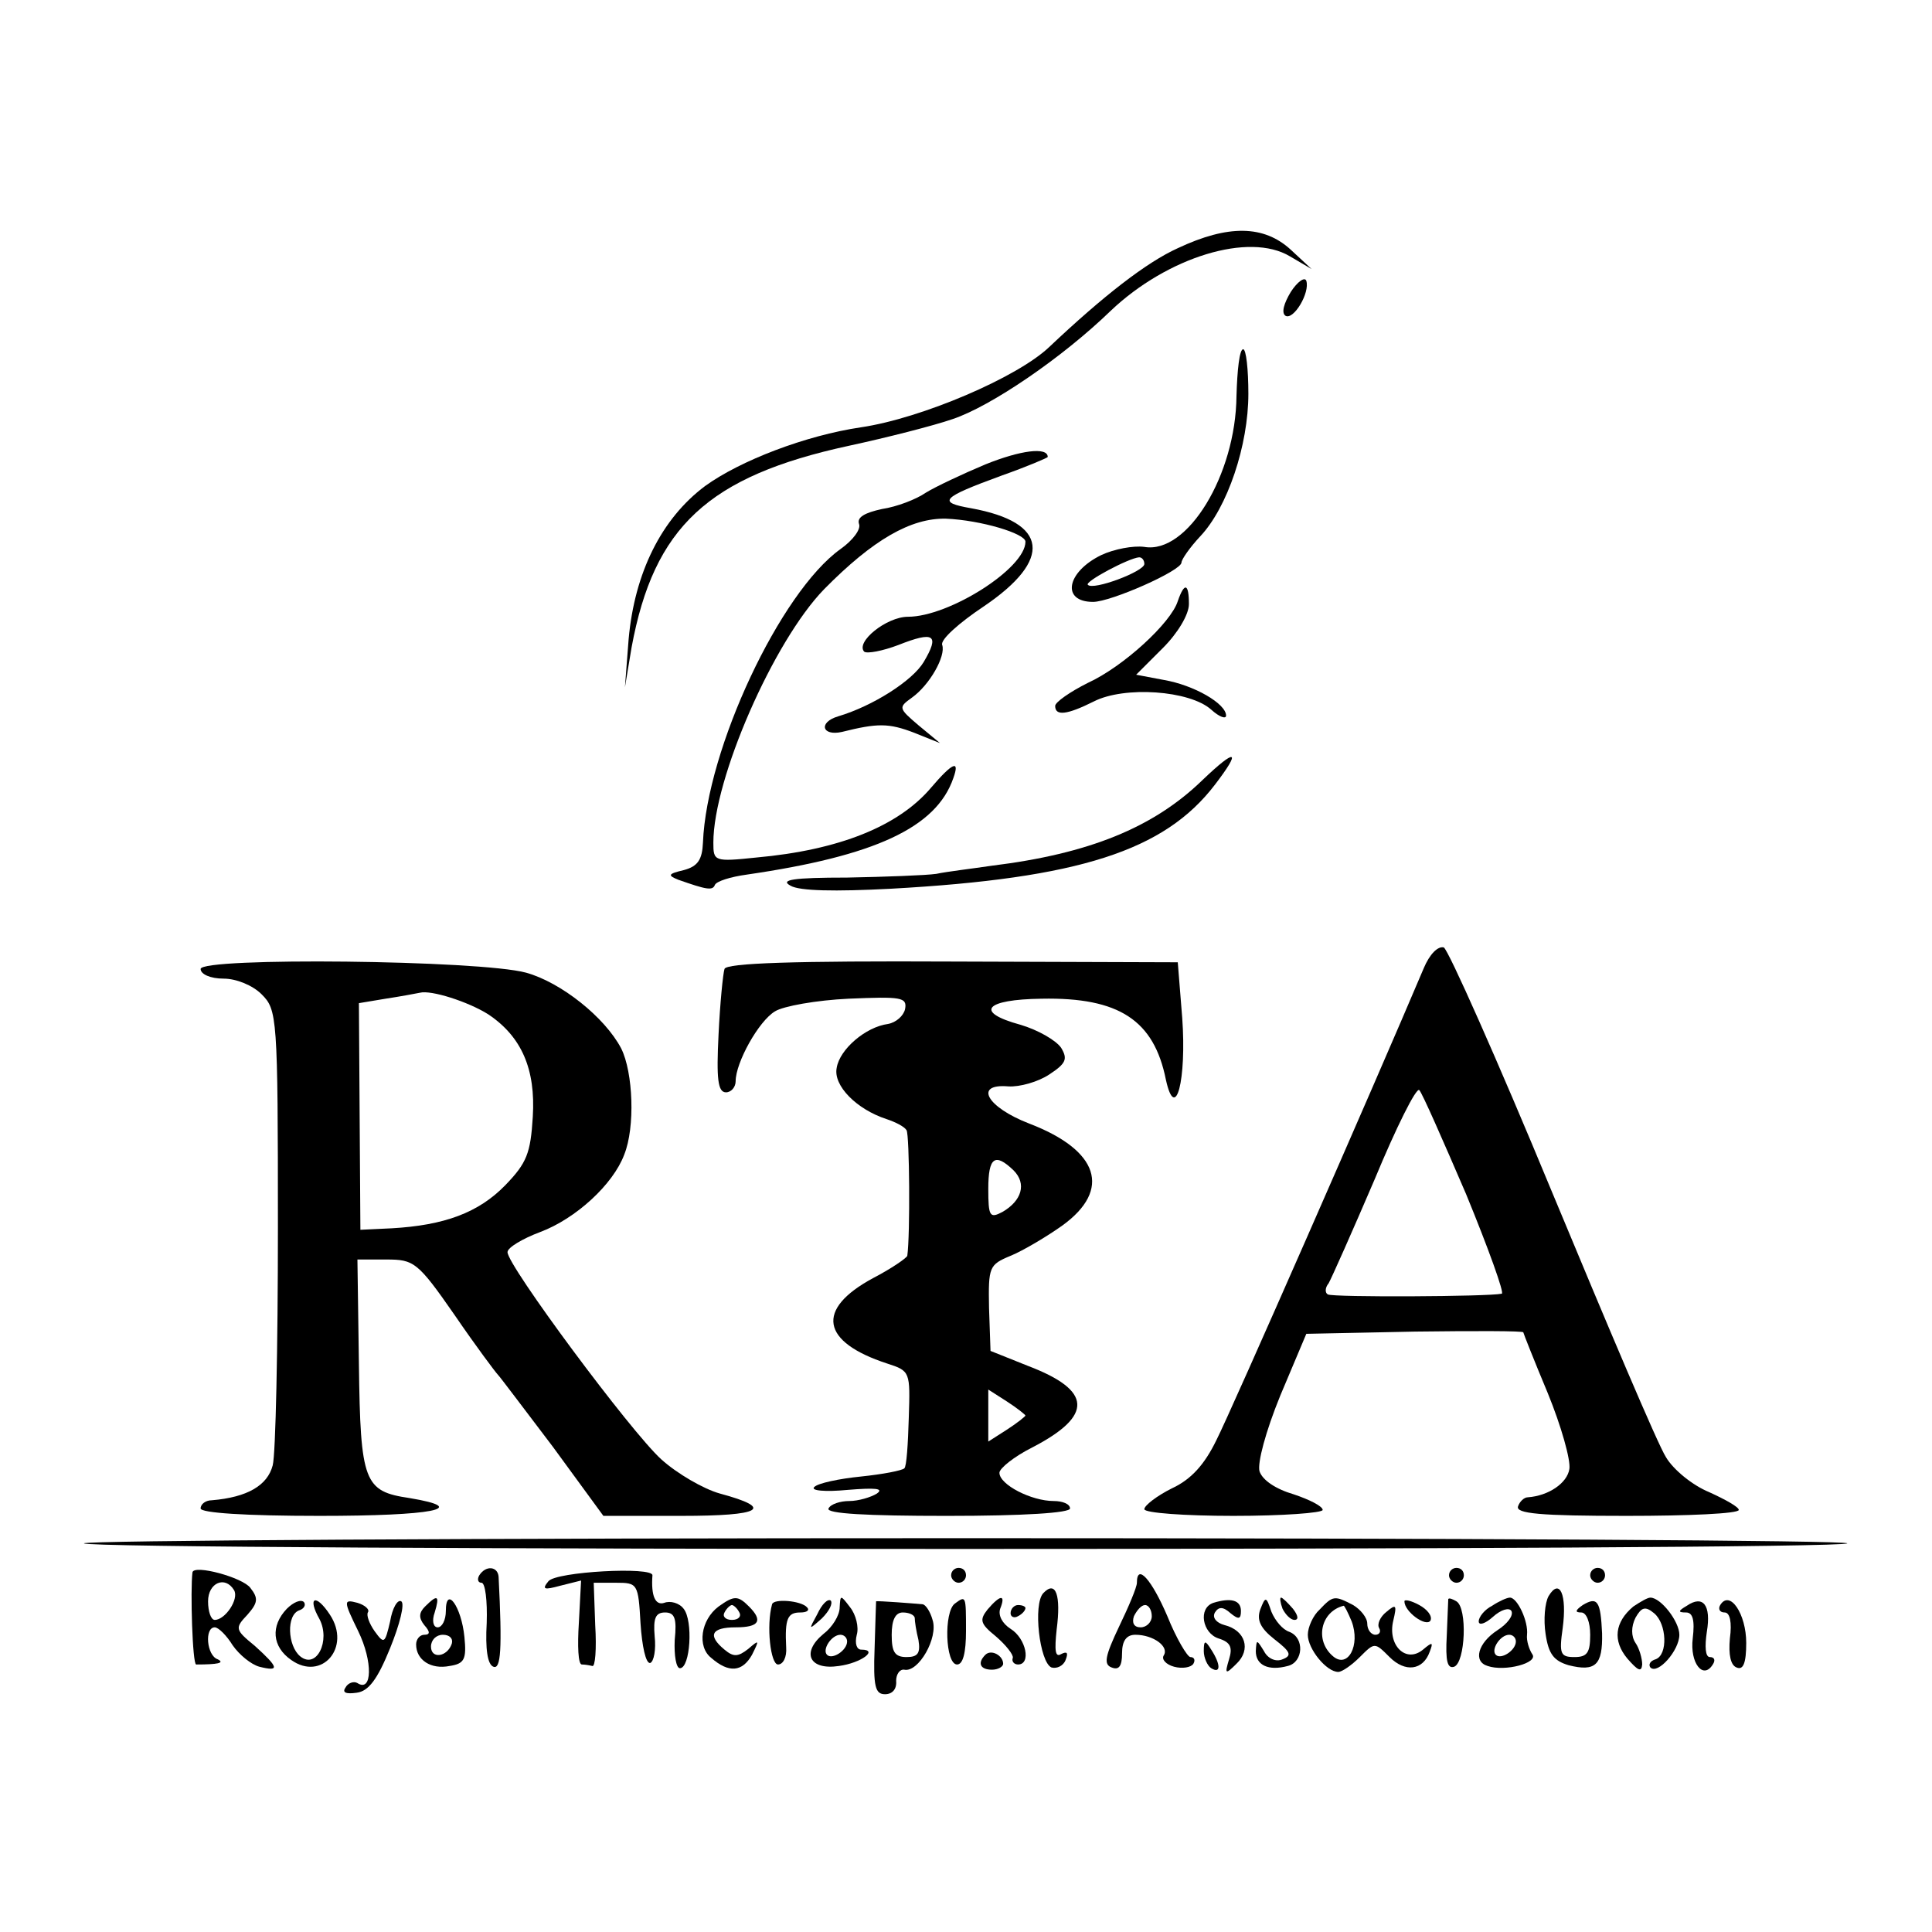 <?xml version="1.0" standalone="no"?>
<!DOCTYPE svg PUBLIC "-//W3C//DTD SVG 20010904//EN"
 "http://www.w3.org/TR/2001/REC-SVG-20010904/DTD/svg10.dtd">
<svg version="1.0" xmlns="http://www.w3.org/2000/svg"
 width="260pt" height="260pt" viewBox="0 0 260 260"
 preserveAspectRatio="xMidYMid meet">
<g transform="translate(0,260) scale(0.1,-0.1)"
fill="#000000" stroke="none">
<path d="M1585 2266 c-42 -19 -100 -64 -173 -133 -43 -41 -172 -96 -253 -108
-75 -11 -163 -45 -210 -79 -59 -44 -95 -117 -103 -206 l-5 -65 9 54 c30 162
103 230 292 271 51 11 114 27 140 36 51 17 147 82 213 146 76 72 186 106 241
73 l29 -17 -28 26 c-36 33 -84 34 -152 2z"/>
<path d="M1737 2207 c-9 -15 -13 -28 -7 -32 11 -6 33 31 28 47 -2 6 -12 -1
-21 -15z"/>
<path d="M1664 2067 c-1 -106 -66 -213 -124 -203 -15 2 -41 -3 -58 -11 -47
-23 -54 -63 -11 -63 24 0 119 42 119 53 0 4 11 20 25 35 37 39 65 123 65 192
0 33 -3 60 -7 60 -5 0 -8 -28 -9 -63z m-124 -226 c0 -10 -69 -36 -76 -28 -5 4
55 36 69 37 4 0 7 -4 7 -9z"/>
<path d="M1326 1975 c-31 -13 -67 -30 -80 -38 -13 -9 -39 -19 -59 -22 -23 -5
-34 -11 -31 -20 3 -7 -8 -22 -25 -34 -81 -58 -180 -269 -185 -395 -1 -23 -7
-32 -26 -37 -21 -5 -22 -7 -7 -13 37 -13 46 -15 49 -7 2 5 21 11 43 14 172 25
255 63 278 130 9 25 -1 21 -30 -13 -44 -52 -124 -84 -235 -94 -57 -6 -58 -5
-58 20 0 86 81 271 149 341 66 67 117 96 164 95 47 -2 107 -20 107 -31 0 -36
-103 -101 -158 -101 -29 0 -71 -34 -59 -47 4 -3 25 1 46 9 48 19 56 14 34 -23
-15 -25 -68 -59 -115 -73 -27 -8 -22 -27 5 -21 48 12 63 12 97 -1 l35 -14 -29
24 c-27 23 -27 24 -9 37 24 17 46 56 41 71 -3 7 23 30 56 52 93 63 87 113 -17
132 -46 8 -41 14 41 44 34 12 62 24 62 25 0 14 -37 9 -84 -10z"/>
<path d="M1585 1791 c-9 -29 -73 -88 -121 -110 -24 -12 -44 -26 -44 -31 0 -14
16 -12 52 6 41 21 129 15 158 -11 11 -10 20 -13 20 -8 0 16 -43 41 -84 48
l-37 7 36 36 c20 20 35 45 35 59 0 28 -6 30 -15 4z"/>
<path d="M1618 1550 c-66 -64 -153 -99 -283 -115 -27 -4 -61 -8 -75 -11 -14
-2 -68 -4 -120 -5 -73 0 -91 -3 -76 -11 12 -7 59 -8 135 -4 253 14 368 51 436
140 36 47 29 50 -17 6z"/>
<path d="M1916 1297 c-66 -156 -260 -598 -279 -635 -16 -33 -34 -53 -60 -65
-20 -10 -37 -23 -37 -28 0 -5 54 -9 120 -9 66 0 120 4 120 8 0 5 -18 14 -39
21 -24 7 -42 19 -46 31 -3 11 8 53 28 102 l35 83 146 3 c80 1 146 1 146 -1 0
-1 15 -39 33 -82 18 -44 31 -90 29 -102 -3 -19 -28 -36 -56 -38 -5 0 -11 -6
-13 -12 -4 -10 30 -13 146 -13 83 0 151 3 151 8 0 4 -18 14 -40 24 -22 9 -48
30 -58 47 -11 17 -79 178 -153 356 -74 179 -140 327 -146 330 -8 2 -19 -9 -27
-28z m57 -304 c30 -73 52 -134 48 -134 -18 -4 -227 -5 -234 -1 -4 2 -4 9 1 15
4 7 32 70 62 140 29 70 56 124 60 120 4 -4 32 -68 63 -140z"/>
<path d="M270 1296 c0 -7 13 -13 31 -13 17 0 39 -9 51 -21 21 -21 22 -29 22
-314 0 -161 -3 -305 -7 -320 -7 -27 -34 -43 -82 -47 -8 0 -15 -5 -15 -11 0 -6
60 -10 160 -10 152 0 205 10 121 24 -61 9 -66 21 -68 180 l-2 141 39 0 c37 0
42 -3 92 -75 28 -41 55 -77 58 -80 3 -3 36 -47 74 -97 l68 -93 105 0 c108 0
126 10 52 30 -22 6 -58 27 -79 46 -41 37 -208 262 -207 279 0 6 20 18 44 27
48 18 98 64 113 104 15 37 12 111 -4 143 -22 42 -81 89 -128 102 -62 17 -438
21 -438 5z m387 -61 c45 -30 64 -74 60 -138 -3 -49 -8 -62 -37 -92 -36 -37
-82 -54 -153 -58 l-42 -2 -1 152 -1 153 36 6 c20 3 41 7 46 8 15 4 65 -12 92
-29z"/>
<path d="M975 1296 c-2 -6 -6 -46 -8 -88 -3 -60 -1 -78 10 -78 7 0 13 7 13 15
0 25 31 81 53 94 11 7 56 15 99 17 71 3 79 2 76 -14 -2 -9 -12 -18 -23 -20
-30 -4 -65 -34 -69 -59 -5 -24 27 -56 67 -69 12 -4 24 -10 27 -15 4 -6 5 -141
1 -169 -1 -3 -21 -17 -46 -30 -78 -42 -70 -86 19 -115 31 -10 31 -11 29 -73
-1 -35 -3 -66 -6 -68 -3 -3 -29 -8 -58 -11 -30 -3 -58 -9 -63 -14 -6 -5 14 -7
45 -4 37 3 49 2 39 -5 -8 -5 -25 -10 -37 -10 -12 0 -25 -4 -28 -10 -4 -7 52
-10 159 -10 104 0 166 4 166 10 0 6 -10 10 -22 10 -30 0 -73 22 -73 38 0 6 20
22 44 34 83 43 81 77 -6 110 l-50 20 -2 58 c-1 55 0 58 29 70 17 7 49 26 70
41 66 48 49 101 -45 137 -57 22 -75 54 -28 50 15 -1 40 6 55 16 23 15 25 21
16 36 -7 10 -31 24 -55 31 -62 17 -48 34 29 35 104 2 151 -29 167 -109 13 -59
28 0 22 83 l-6 75 -303 1 c-213 1 -305 -2 -307 -10z m389 -271 c18 -18 11 -41
-15 -56 -17 -9 -19 -6 -19 31 0 43 9 49 34 25z m16 -330 c0 -1 -11 -10 -25
-19 l-25 -16 0 35 0 35 25 -16 c14 -9 25 -18 25 -19z"/>
<path d="M113 523 c6 -10 2363 -10 2373 0 4 4 -529 7 -1185 7 -656 0 -1190 -3
-1188 -7z"/>
<path d="M259 484 c-3 -24 0 -124 5 -124 29 0 39 2 29 7 -15 5 -18 43 -4 43 5
0 16 -11 24 -24 9 -13 25 -26 36 -29 28 -7 26 -1 -6 28 -27 22 -27 24 -10 42
14 16 15 22 4 36 -10 14 -76 32 -78 21z m56 -24 c7 -12 -12 -40 -26 -40 -5 0
-9 11 -9 25 0 25 23 35 35 15z"/>
<path d="M645 480 c-3 -5 -2 -10 3 -10 5 0 8 -24 7 -54 -2 -35 1 -56 9 -59 10
-4 12 23 7 121 -1 14 -17 16 -26 2z"/>
<path d="M738 472 c-9 -11 -6 -12 16 -6 l28 7 -3 -57 c-2 -31 -1 -56 4 -56 4
0 10 -1 14 -2 4 -2 6 23 4 55 l-2 57 30 0 c29 0 30 -1 33 -55 2 -30 7 -54 13
-53 5 2 8 18 6 36 -2 24 1 32 14 32 13 0 16 -8 13 -37 -1 -21 2 -38 7 -38 14
0 18 64 5 80 -6 8 -18 11 -26 8 -12 -4 -18 9 -16 37 1 12 -130 5 -140 -8z"/>
<path d="M1280 480 c0 -5 5 -10 10 -10 6 0 10 5 10 10 0 6 -4 10 -10 10 -5 0
-10 -4 -10 -10z"/>
<path d="M1950 480 c0 -5 5 -10 10 -10 6 0 10 5 10 10 0 6 -4 10 -10 10 -5 0
-10 -4 -10 -10z"/>
<path d="M2140 480 c0 -5 5 -10 10 -10 6 0 10 5 10 10 0 6 -4 10 -10 10 -5 0
-10 -4 -10 -10z"/>
<path d="M1530 470 c0 -6 -11 -32 -24 -59 -19 -40 -21 -51 -10 -55 10 -4 14 2
14 19 0 17 6 25 18 25 24 0 46 -16 38 -28 -3 -5 3 -12 14 -15 11 -3 23 -1 26
4 3 5 1 9 -4 9 -4 0 -19 25 -31 55 -21 49 -41 72 -41 45z m20 -45 c0 -8 -7
-15 -15 -15 -9 0 -12 6 -9 15 4 8 10 15 15 15 5 0 9 -7 9 -15z"/>
<path d="M1404 456 c-14 -15 -5 -93 11 -100 7 -2 16 2 19 10 4 10 2 12 -6 8
-8 -5 -9 5 -6 33 6 46 -1 67 -18 49z"/>
<path d="M2084 452 c-5 -9 -7 -32 -4 -51 4 -27 11 -36 31 -42 36 -9 46 0 45
43 -2 43 -6 50 -26 38 -10 -7 -11 -10 -2 -10 7 0 12 -13 12 -30 0 -24 -4 -30
-21 -30 -19 0 -21 4 -16 39 6 45 -4 68 -19 43z"/>
<path d="M386 435 c-22 -23 -20 -51 6 -69 41 -29 81 17 52 61 -19 29 -31 24
-14 -6 15 -29 -4 -68 -26 -50 -17 14 -19 56 -1 62 6 2 9 7 6 11 -4 4 -14 0
-23 -9z"/>
<path d="M482 405 c20 -41 19 -83 -1 -70 -5 3 -13 0 -16 -6 -5 -7 1 -9 15 -7
16 2 28 18 45 60 13 32 20 60 15 63 -5 3 -12 -9 -15 -27 -7 -30 -8 -31 -21
-13 -7 10 -11 21 -9 25 3 4 -4 10 -14 13 -19 5 -19 3 1 -38z"/>
<path d="M572 438 c-8 -8 -9 -15 -1 -25 8 -9 8 -13 0 -13 -6 0 -11 -6 -11 -13
0 -21 20 -34 45 -29 20 3 23 9 20 39 -4 41 -25 70 -25 35 0 -12 -5 -22 -11
-22 -6 0 -8 9 -4 20 7 23 4 25 -13 8z m36 -50 c-6 -18 -28 -21 -28 -4 0 9 7
16 16 16 9 0 14 -5 12 -12z"/>
<path d="M967 438 c-24 -18 -29 -54 -10 -69 24 -21 42 -19 55 4 10 20 10 21
-5 8 -14 -11 -20 -11 -32 -1 -23 19 -18 30 15 30 32 0 37 9 18 28 -15 15 -20
15 -41 0z m28 -8 c3 -5 -1 -10 -10 -10 -9 0 -13 5 -10 10 3 6 8 10 10 10 2 0
7 -4 10 -10z"/>
<path d="M1039 441 c-8 -29 -2 -81 8 -81 7 0 12 10 11 23 -2 39 2 47 19 47 9
0 13 3 9 7 -8 9 -45 12 -47 4z"/>
<path d="M1100 428 c-12 -22 -12 -22 6 -6 10 10 15 20 12 24 -4 3 -12 -5 -18
-18z"/>
<path d="M1130 437 c0 -11 -10 -27 -22 -36 -30 -25 -19 -49 21 -43 30 4 54 22
30 22 -6 0 -9 8 -6 20 3 10 -1 27 -9 37 -13 17 -13 17 -14 0z m10 -46 c0 -12
-20 -25 -27 -18 -7 7 6 27 18 27 5 0 9 -4 9 -9z"/>
<path d="M1179 445 c0 0 -1 -28 -2 -63 -2 -52 1 -62 14 -62 10 0 16 7 15 18 0
9 5 16 11 15 19 -4 46 43 38 67 -3 11 -9 20 -13 21 -10 1 -62 5 -63 4z m52
-22 c0 -5 2 -18 5 -30 3 -18 -1 -23 -16 -23 -16 0 -20 7 -20 30 0 20 5 30 15
30 8 0 15 -3 16 -7z"/>
<path d="M1285 442 c-15 -11 -13 -82 3 -82 8 0 12 16 12 45 0 48 0 48 -15 37z"/>
<path d="M1329 434 c-11 -14 -10 -19 11 -36 14 -12 24 -25 23 -29 -2 -5 2 -9
7 -9 18 0 11 35 -10 48 -11 7 -17 18 -14 27 8 20 0 19 -17 -1z"/>
<path d="M1633 443 c-21 -7 -15 -41 7 -48 16 -5 19 -12 14 -28 -6 -20 -5 -21
10 -6 20 19 12 45 -16 52 -11 3 -17 10 -13 17 5 8 11 8 21 -1 11 -9 14 -8 14
3 0 15 -14 18 -37 11z"/>
<path d="M1696 434 c-5 -14 0 -25 19 -40 22 -17 24 -22 11 -27 -9 -4 -20 1
-25 11 -10 16 -10 16 -11 0 0 -19 17 -27 43 -20 21 5 23 38 2 46 -9 3 -19 15
-24 27 -7 21 -8 21 -15 3z"/>
<path d="M1726 435 c4 -8 11 -15 16 -15 6 0 5 6 -2 15 -7 8 -14 15 -16 15 -2
0 -1 -7 2 -15z"/>
<path d="M1776 434 c-9 -8 -16 -24 -16 -34 0 -19 25 -50 41 -50 5 0 18 9 29
20 20 20 20 20 40 0 21 -21 45 -18 54 7 5 13 4 14 -9 3 -23 -19 -48 6 -40 39
5 21 4 23 -9 12 -9 -7 -13 -17 -10 -22 3 -5 0 -9 -5 -9 -6 0 -11 7 -11 15 0 8
-9 19 -19 25 -25 13 -27 13 -45 -6z m43 -16 c12 -32 -5 -64 -25 -47 -25 21
-17 60 14 68 1 1 6 -9 11 -21z"/>
<path d="M1890 445 c0 -14 29 -35 35 -26 3 6 -4 15 -15 21 -11 6 -20 8 -20 5z"/>
<path d="M1949 448 c0 -2 -1 -24 -2 -49 -2 -35 1 -45 10 -42 15 6 18 79 3 88
-5 3 -10 5 -11 3z"/>
<path d="M2008 439 c-10 -5 -18 -15 -18 -21 0 -6 9 -3 19 6 11 10 22 13 25 8
3 -6 -5 -17 -19 -26 -26 -17 -33 -42 -13 -48 23 -8 69 4 60 16 -4 6 -8 18 -7
26 2 18 -13 50 -23 50 -4 0 -15 -5 -24 -11z m32 -48 c0 -12 -20 -25 -27 -18
-7 7 6 27 18 27 5 0 9 -4 9 -9z"/>
<path d="M2198 438 c-25 -21 -28 -46 -8 -70 14 -16 19 -19 20 -8 0 8 -4 22 -9
29 -6 9 -6 22 0 34 8 14 13 16 25 6 17 -14 19 -56 2 -62 -7 -2 -10 -7 -7 -11
10 -10 39 23 39 44 0 18 -25 50 -39 50 -4 0 -14 -6 -23 -12z"/>
<path d="M2270 439 c-12 -7 -12 -9 -1 -9 9 0 12 -10 9 -35 -4 -33 14 -56 27
-35 4 6 2 10 -4 10 -6 0 -7 14 -4 34 6 36 -5 50 -27 35z"/>
<path d="M2315 440 c-3 -5 -1 -10 6 -10 7 0 10 -13 7 -35 -2 -22 1 -36 9 -39
9 -4 13 6 13 33 0 39 -22 72 -35 51z"/>
<path d="M1360 429 c0 -5 5 -7 10 -4 6 3 10 8 10 11 0 2 -4 4 -10 4 -5 0 -10
-5 -10 -11z"/>
<path d="M1620 378 c0 -9 5 -20 10 -23 13 -8 13 5 0 25 -8 13 -10 13 -10 -2z"/>
<path d="M1326 373 c-11 -11 -7 -20 9 -20 8 0 15 4 15 8 0 11 -16 20 -24 12z"/>
</g>
</svg>
